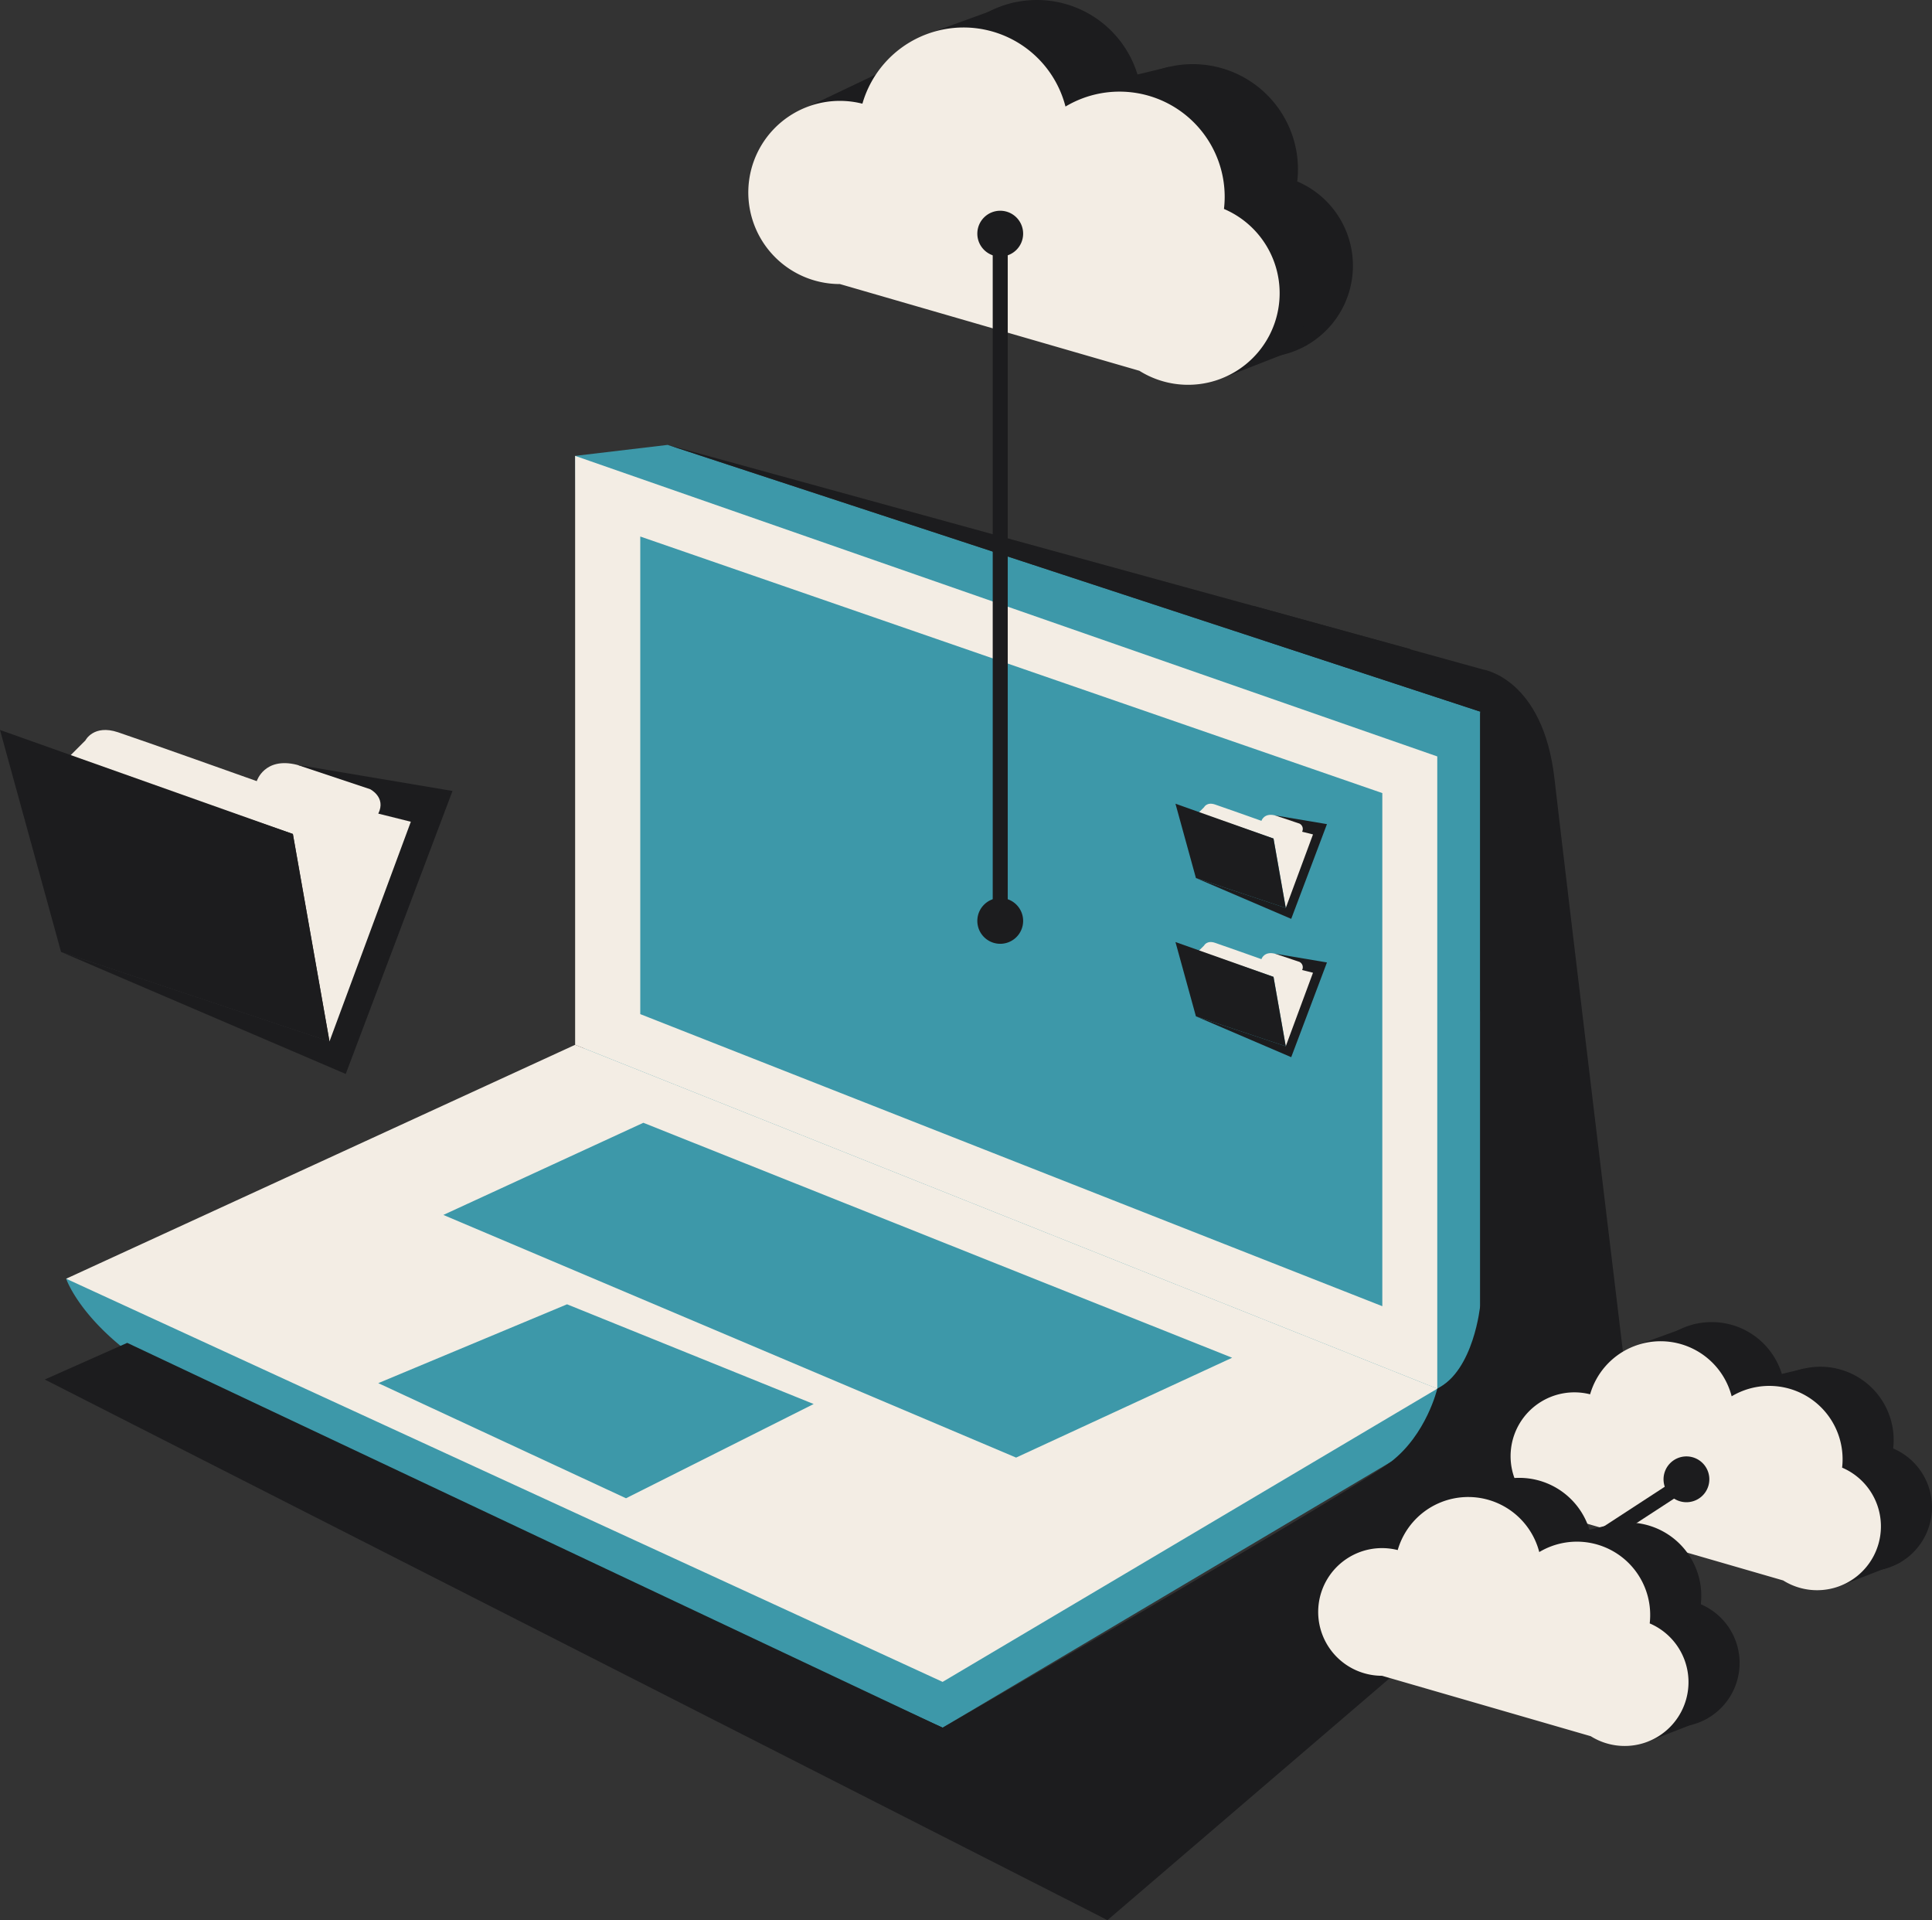 <svg id="services-svg" xmlns="http://www.w3.org/2000/svg" xmlns:xlink="http://www.w3.org/1999/xlink" width="434.477" height="431.725" viewBox="0 0 434.477 431.725">
  <rect x="0" y="0" width="434.477" height="431.725" fill="#333333" stroke="none"/>
  <defs>
    <clipPath id="clip-path">
      <rect id="Rectangle_605" data-name="Rectangle 605" width="434.477" height="431.725" fill="none"/>
    </clipPath>
  </defs>
  <g id="Group_1189" data-name="Group 1189" clip-path="url(#clip-path)">
    <path id="Path_406" data-name="Path 406" d="M154.109,74.475l51.608,14.291s13.458,1.97,16.045,24.5,15.983,133.7,15.983,133.7L210.274,182.48s-23.414-81.574-37.6-84.247-18.566-23.758-18.566-23.758" transform="translate(127.809 61.765)" fill="#1c1c1e"/>
    <path id="Path_407" data-name="Path 407" d="M8.132,242.16s3.434,10.3,19.916,20.6,177.179,80.349,177.179,80.349L306,283.365a17.773,17.773,0,0,0,10.478-16.481s9.644-4.381,9.644-18.672V114.648L143.421,54.68l-20.827,2.471,2.3,149.825Z" transform="translate(6.744 45.349)" fill="#3d98a9"/>
    <path id="Path_408" data-name="Path 408" d="M319.9,87.462V221.024s-1.407,14.552-9.648,18.672c0,0-2.413,10.3-10.475,16.481S199,315.925,199,315.925L15.641,231.453,236.084,359.187l100.95-86.526s14.424-4.122,14.424-35.025c0-20.6-31.56-150.175-31.56-150.175" transform="translate(12.972 72.536)" fill="#1c1c1e"/>
    <path id="Path_409" data-name="Path 409" d="M70.7,56.031V188.446l193.883,77.317V123.607Zm181.524,191.19L85.349,181.548V74.162l166.878,57.687Z" transform="translate(58.637 46.469)" fill="#f3ede4"/>
    <path id="Path_410" data-name="Path 410" d="M207.97,40.793a23.945,23.945,0,0,0,.161-2.678,23.657,23.657,0,0,0-35.8-20.339,23.668,23.668,0,0,0-45.671-.642,20.593,20.593,0,1,0-5.06,40.553l67.349,19.5a20.594,20.594,0,1,0,19.02-36.389" transform="translate(83.763)" fill="#1c1c1e"/>
    <path id="Path_411" data-name="Path 411" d="M97.362,25.468l18.9-9.006,11.014-8.883,20-7.264,16.482,18.892,18.409-4.434,18.676,15.934,6.18,18.4,6.181,28.214-19.217,7.5Z" transform="translate(80.746 0.261)" fill="#1c1c1e"/>
    <path id="Path_412" data-name="Path 412" d="M198.961,44.172a23.956,23.956,0,0,0,.161-2.678,23.657,23.657,0,0,0-35.8-20.339,23.668,23.668,0,0,0-45.671-.642,20.593,20.593,0,1,0-5.06,40.553l67.349,19.5a20.594,20.594,0,1,0,19.02-36.389" transform="translate(76.291 2.802)" fill="#f3ede4"/>
    <path id="Path_413" data-name="Path 413" d="M130.446,115.52a5.151,5.151,0,1,1-5.151-5.151,5.152,5.152,0,0,1,5.151,5.151" transform="translate(99.642 91.534)" fill="#1c1c1e"/>
    <path id="Path_414" data-name="Path 414" d="M130.446,31.053a5.151,5.151,0,1,1-5.151-5.151,5.152,5.152,0,0,1,5.151,5.151" transform="translate(99.642 21.482)" fill="#1c1c1e"/>
    <line id="Line_3" data-name="Line 3" y2="154.517" transform="translate(224.937 52.536)" fill="none" stroke="#1c1c1e" stroke-miterlimit="10" stroke-width="3.379"/>
    <path id="Path_415" data-name="Path 415" d="M122.594,128.415,8.132,181.009l197.1,90.649,111.252-65.926Z" transform="translate(6.744 106.5)" fill="#f3ede4"/>
    <path id="Path_416" data-name="Path 416" d="M24.046,165.049,5.5,173.29,244.492,294.842l-37.084-43.264Z" transform="translate(4.565 136.882)" fill="#1c1c1e"/>
    <path id="Path_417" data-name="Path 417" d="M82.087,54.68l182.706,59.97-15.827-14.1Z" transform="translate(68.078 45.348)" fill="#1c1c1e"/>
    <path id="Path_418" data-name="Path 418" d="M266.533,190.921a16.485,16.485,0,0,0-24.839-16.042,16.5,16.5,0,0,0-31.831-.448,14.353,14.353,0,1,0-3.527,28.265l46.941,13.587a14.353,14.353,0,1,0,13.255-25.362" transform="translate(159.216 134.759)" fill="#1c1c1e"/>
    <path id="Path_419" data-name="Path 419" d="M189.442,180.239l13.175-6.277,7.678-6.19,13.94-5.064,11.488,13.166,12.829-3.09,13.016,11.1,4.308,12.824,4.308,19.664L256.79,221.6Z" transform="translate(157.113 134.941)" fill="#1c1c1e"/>
    <path id="Path_420" data-name="Path 420" d="M260.254,193.276a16.485,16.485,0,0,0-24.839-16.041,16.5,16.5,0,0,0-31.831-.448,14.353,14.353,0,1,0-3.527,28.265L247,218.638a14.353,14.353,0,1,0,13.255-25.362" transform="translate(154.008 136.712)" fill="#f3ede4"/>
    <path id="Path_421" data-name="Path 421" d="M214.777,183.643a5.15,5.15,0,1,1-5.638-4.612,5.151,5.151,0,0,1,5.638,4.612" transform="translate(169.601 148.456)" fill="#1c1c1e"/>
    <line id="Line_4" data-name="Line 4" x1="29.187" y2="19.012" transform="translate(350.144 333.074)" fill="none" stroke="#1c1c1e" stroke-miterlimit="10" stroke-width="3.379"/>
    <path id="Path_422" data-name="Path 422" d="M242.883,210.066a16.485,16.485,0,0,0-24.839-16.041,16.5,16.5,0,0,0-31.831-.448,14.353,14.353,0,1,0-3.527,28.265l46.941,13.587a14.353,14.353,0,1,0,13.255-25.362" transform="translate(139.602 150.637)" fill="#1c1c1e"/>
    <path id="Path_423" data-name="Path 423" d="M165.792,199.385l13.175-6.276,7.678-6.191,13.94-5.064,11.488,13.166,12.829-3.09,13.016,11.1,4.308,12.824,4.308,19.664-13.394,5.226Z" transform="translate(137.499 150.82)" fill="#1c1c1e"/>
    <path id="Path_424" data-name="Path 424" d="M236.6,212.421a16.485,16.485,0,0,0-24.839-16.042,16.5,16.5,0,0,0-31.831-.448,14.353,14.353,0,1,0-3.527,28.265l46.941,13.587A14.353,14.353,0,1,0,236.6,212.421" transform="translate(134.394 152.59)" fill="#f3ede4"/>
    <path id="Path_425" data-name="Path 425" d="M99.477,138l132.408,52.828L183.3,213.278,54.5,158.719Z" transform="translate(45.203 114.449)" fill="#3d98a9"/>
    <path id="Path_426" data-name="Path 426" d="M88.952,160.31l55.46,22.422-42.2,21.189L46.5,178.036Z" transform="translate(38.568 132.952)" fill="#3d98a9"/>
    <path id="Path_427" data-name="Path 427" d="M8.5,95.72l3.659-3.659s1.829-3.659,7.317-1.829,31.212,10.989,31.212,10.989,1.716-5.5,9.033-3.672,31.1,7.317,31.1,7.317l-21.952,56.71-1.829-1.829L58.811,113.1Z" transform="translate(7.053 74.409)" fill="#f3ede4"/>
    <path id="Path_428" data-name="Path 428" d="M0,89.72l13.727,49.9L74.1,159.747,65.864,113.1Z" transform="translate(0 74.409)" fill="#1c1c1e"/>
    <path id="Path_429" data-name="Path 429" d="M86.166,106.805,67.872,156.2,7.5,136.075l64.027,27.44L95.539,99.883,60.555,94l16.464,5.488s3.659,1.829,1.829,5.488Z" transform="translate(6.223 77.958)" fill="#1c1c1e"/>
    <path id="Path_430" data-name="Path 430" d="M147.351,100.792l1.224-1.224s.613-1.226,2.449-.613,10.447,3.677,10.447,3.677.574-1.84,3.024-1.227,10.409,2.45,10.409,2.45l-7.348,18.981-.611-.613L164.19,106.61Z" transform="translate(122.205 81.926)" fill="#f3ede4"/>
    <path id="Path_431" data-name="Path 431" d="M144.5,98.784l4.6,16.7,20.205,6.736L166.55,106.61Z" transform="translate(119.844 81.926)" fill="#1c1c1e"/>
    <path id="Path_432" data-name="Path 432" d="M173.346,104.5l-6.123,16.532L147.016,114.3l21.431,9.185,8.036-21.3-11.71-1.968,5.51,1.837a1.341,1.341,0,0,1,.613,1.837Z" transform="translate(121.927 83.114)" fill="#1c1c1e"/>
    <path id="Path_433" data-name="Path 433" d="M147.351,117.792l1.224-1.224s.613-1.226,2.449-.613,10.447,3.677,10.447,3.677.574-1.84,3.024-1.227,10.409,2.449,10.409,2.449l-7.348,18.981-.611-.613L164.19,123.61Z" transform="translate(122.205 96.025)" fill="#f3ede4"/>
    <path id="Path_434" data-name="Path 434" d="M144.5,115.784l4.6,16.7,20.205,6.736L166.55,123.61Z" transform="translate(119.844 96.025)" fill="#1c1c1e"/>
    <path id="Path_435" data-name="Path 435" d="M173.346,121.5l-6.123,16.532L147.016,131.3l21.431,9.185,8.036-21.3-11.71-1.97,5.51,1.837a1.341,1.341,0,0,1,.613,1.837Z" transform="translate(121.927 97.213)" fill="#1c1c1e"/>
  </g>
</svg>
